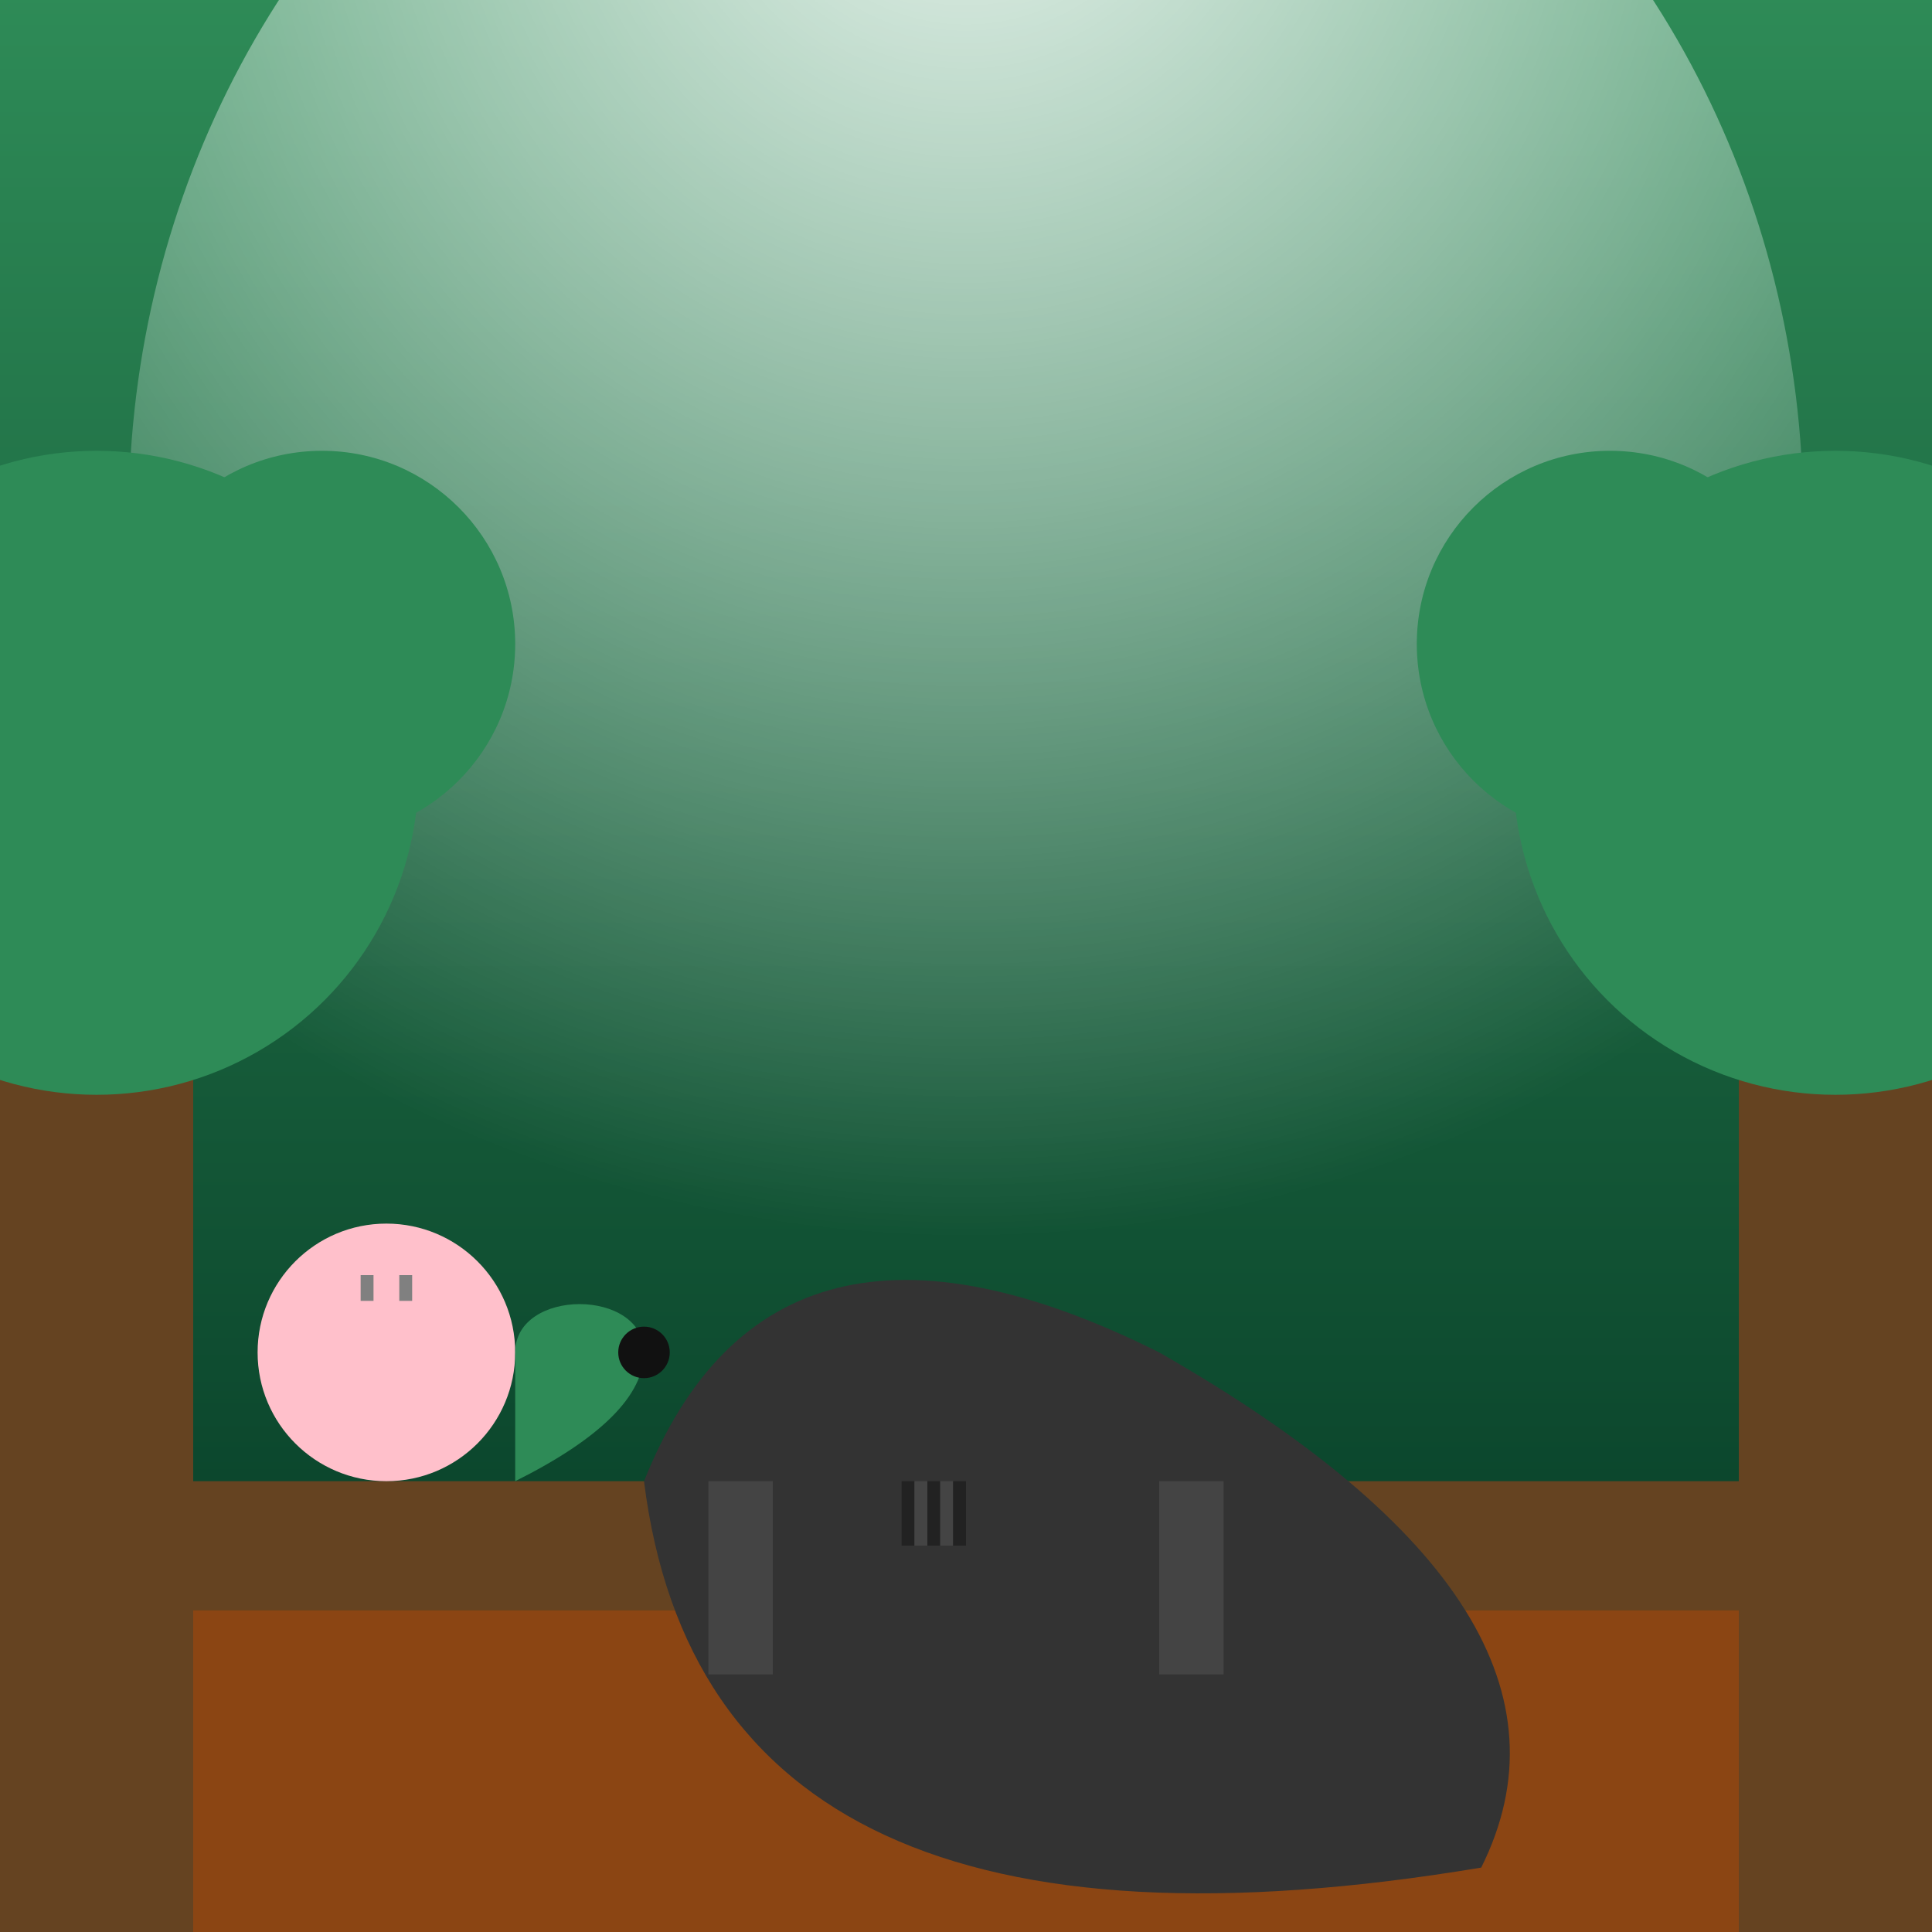 <svg viewBox="0 0 300 300" xmlns="http://www.w3.org/2000/svg">
  <!-- Background Gradient -->
  <defs>
    <linearGradient id="forestGradient" x1="0" y1="0" x2="0" y2="1">
      <stop offset="0%" stop-color="#2e8b57" />
      <stop offset="100%" stop-color="#013220" />
    </linearGradient>
    <radialGradient id="spotlight" cx="0.5" cy="0.1" r="0.8" fx="0.5" fy="0.1">
      <stop offset="0%" stop-color="rgba(255, 255, 255, 0.9)" />
      <stop offset="100%" stop-color="rgba(255, 255, 255, 0)" />
    </radialGradient>
  </defs>
  <rect width="300" height="300" fill="url(#forestGradient)" />
  
  <!-- Spotlight -->
  <ellipse cx="150" cy="80" rx="130" ry="140" fill="url(#spotlight)" />
  
  <!-- Stage -->
  <rect x="30" y="230" width="240" height="20" fill="#654321" />
  <rect x="0" y="250" width="300" height="50" fill="#8b4513" />
  
  <!-- Grand Piano -->
  <path d="M100 230 Q120 180 180 210 Q250 250 230 290 Q110 310 100 230 Z" fill="#333" />
  <rect x="110" y="230" width="10" height="30" fill="#444" />
  <rect x="180" y="230" width="10" height="30" fill="#444" />
  <rect x="140" y="230" width="2" height="10" fill="#222" />
  <rect x="142" y="230" width="2" height="10" fill="#444" />
  <rect x="144" y="230" width="2" height="10" fill="#222" />
  <rect x="146" y="230" width="2" height="10" fill="#444" />
  <rect x="148" y="230" width="2" height="10" fill="#222" />
  
  <!-- Snail -->
  <circle cx="60" cy="210" r="20" fill="pink" />
  <path d="M80 210 C80 200, 100 200, 100 210 Q100 220, 80 230 Z" fill="#2e8b57" />
  <circle cx="100" cy="210" r="4" fill="#111" />
  <line x1="57" y1="198" x2="57" y2="202" stroke="gray" stroke-width="2" />
  <line x1="63" y1="198" x2="63" y2="202" stroke="gray" stroke-width="2" />
  
  <!-- Trees -->
  <rect x="0" y="150" width="30" height="150" fill="#654321" />
  <rect x="270" y="150" width="30" height="150" fill="#654321" />
  <circle cx="15" cy="120" r="50" fill="#2e8b57" />
  <circle cx="285" cy="120" r="50" fill="#2e8b57" />
  <circle cx="50" cy="100" r="30" fill="#2e8b57" />
  <circle cx="250" cy="100" r="30" fill="#2e8b57" />
</svg>